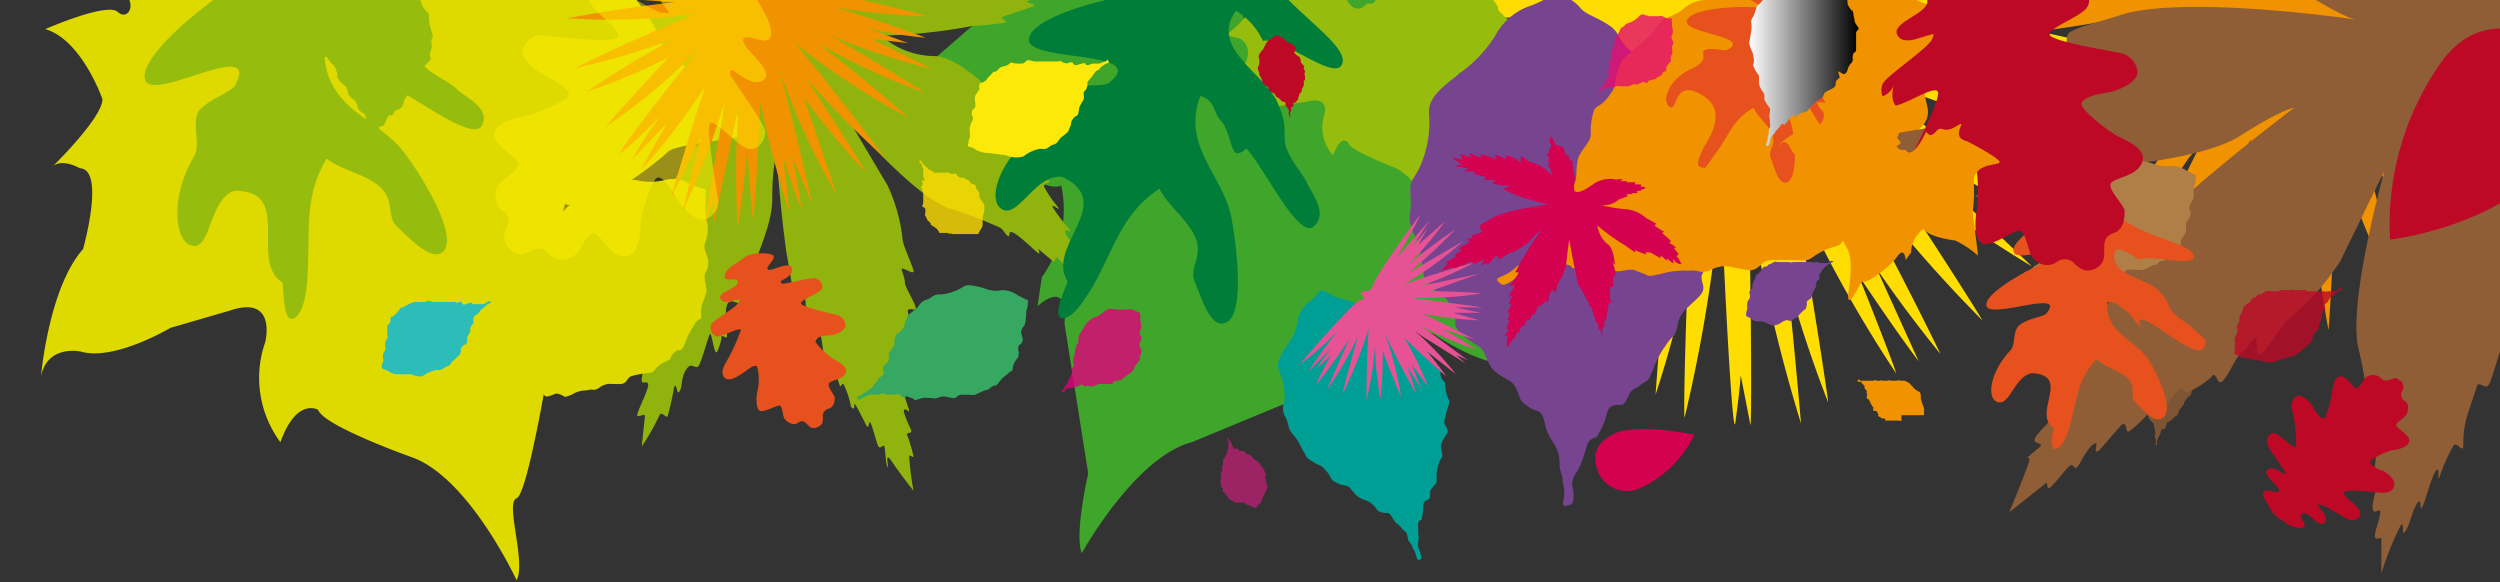 <svg xmlns="http://www.w3.org/2000/svg" xmlns:xlink="http://www.w3.org/1999/xlink" width="231.8" height="54" viewBox="0 0 231.8 54"><rect x="0" y="0" width="231.8" height="54" fill="#333333" stroke="none"/><defs><linearGradient id="linear-gradient" x1="162.2" y1="4.8" x2="172.28" y2="4.8" gradientUnits="userSpaceOnUse"><stop offset="0" stop-color="#fff"/><stop offset="1"/></linearGradient></defs><g style="isolation:isolate"><g id="Calque_1" data-name="Calque 1"><path d="M195.7,8.7a143.4,143.4,0,0,1-21.4-3.9c9.3,3.9,19.9,8.8,19.6,8.8a140.1,140.1,0,0,1-23.9-8c8.9,6,21.3,15.9,21,15.7A135.4,135.4,0,0,1,173.5,11c7.3,6.4,15.1,13.9,14.9,13.7a124.7,124.7,0,0,1-14.6-10.3c5.2,7.5,10.1,15.4,10,15.3a129.3,129.3,0,0,1-15.7-19.2c5.3,9,12,22.6,11.8,22.3-2.2-2.7-4.2-5.4-5.9-7.9l3.9,8.6c-2.1-2.8-3.9-5.5-5.6-8,2.1,5.2,3.6,9.2,3.5,9.1a117.9,117.9,0,0,1-9.6-17.5c1.8,9.7,3.4,20.5,3.3,20.2a118.3,118.3,0,0,1-3.8-11.5c.8,7.5,1.3,13.7,1.3,13.5a151.6,151.6,0,0,1-4.8-20.7v2.7c.2,9.3.2,18.3.1,18.1l-.9-4.6c-.1,1.4-.3,2.9-.5,4.4s-.8-8.6-1.2-17.9c-.1-1-.2-1.9-.2-2.8a142.3,142.3,0,0,1-3.3,20.2c-.1.2,0-5.9.3-13.3a105.5,105.5,0,0,1-3,11.2c0,.2.7-10.4,1.9-20A108.5,108.5,0,0,1,147,33.3c-.1.1,1.1-3.8,2.8-8.8-1.5,2.4-3.1,5-5,7.6-.1.1,1.3-3.6,3.3-8.4-1.5,2.4-3.3,4.9-5.3,7.5-.2.2,5.6-12.8,10.2-21.4a105.1,105.1,0,0,1-14.3,17.9c-.2.2,4.2-7.3,8.9-14.5a119.6,119.6,0,0,1-13.9,9.2c-.2.1,7-6.7,13.9-12.6a105.6,105.6,0,0,1-16.8,9c-.3.1,11.5-8.8,19.9-14.1a112.9,112.9,0,0,1-23.4,6c-.2.1,10-4.1,19-7.2a124.6,124.6,0,0,1-21.2,2.2c-.2,0,9.8-2.5,19-4.3a131.4,131.4,0,0,1-19.8-.1L136.4-.3l-7-1.4h8.2c-3.4-.4-7.1-.9-11.1-1.7-.3,0,9-.3,17.5-.1a109.1,109.1,0,0,1-17.4-3.8c-.4-.1,25.8,1.9,30.4,4l.5.2.6.2c.4.1,1.5-1.2,1.2-1.8s1.4,0,1.4,0a2.8,2.8,0,0,0,2.5,1.7c4.4-1.7,30.6-1.5,30.2-1.4a106,106,0,0,1-17.3,2.3c8.5.6,17.9,1.6,17.7,1.6-4,.4-7.7.7-11,.7,4.7.4,8.2.9,8.1.9-2.4.3-4.7.6-6.9.7l12.3,2.7a122.2,122.2,0,0,1-19.9-1.6C185.8,5.4,196,8.7,195.7,8.7Z" style="fill:#fd0"/><path d="M122,1.9l1.7-.6L125.6-3c3.6,3,6.3-3.4,6.3-3.4a6.4,6.4,0,0,0,1,6.5c1.2,1.2,6.4,1.2,6.4,1.2s.5,1.7.5,1.7,6.4,2,6.4,2c-3.3.7-5.6,6-5.6,6-.2,1.8,4.1,6.4,4.1,6.4s-2.5-.2-2.5-.2c-2.4,0-.8,7.3-.8,7.3,2.7,3.7,2.9,11.7,2.9,11.7-.4-2.9-3.4-2.5-3.4-2.5-3.1.7-7.9-2.7-7.9-2.7l-5.3-2c-4.1-1.8-3.3,2.6-3.3,2.6a9.6,9.6,0,0,1-2,8.9c-1.2-4.2-3.2-3.1-3.2-3.1s-8.7,3.6-8.7,3.6c-5.3,1.4-10.2,10.3-10.2,10.3-.7-1.8.6-7.4.6-7.4S98.7,30,98.7,30c.4-4.4-2.5-1.6-2.5-1.6l.4-2.7a10.7,10.7,0,0,0,1.8-8.5c-2.2,1-8.8-5.4-8.8-5.4s-7.4-2.5-7.4-2.5,9.1-7.9,9.1-7.9,5.7-7,5.7-7c3.6-4.6-1.7-10.8-1.7-10.8S106-12.5,106-12.5c4.9,3.7,5.1-.8,5.1-.8,1.4,5.4,3.1,6.4,3.1,6.4,0,3.4,2.1,2.7,2.1,2.7-2.7,10.4.8,9,.8,9C120.3,9.7,122,1.9,122,1.9Z" style="fill:#40a52b"/><path d="M99.6,24.8c-.2-.1-.1.5-.4.3s-.9-1-1.2-1.2,0,.5-.4.3l-1.3-1.1c-.1-.1.2.5,0,.4s-1.7-1.6-2.3-1.9-.3.3-.5.3-.5-.7-.8-.8A43,43,0,0,0,88,19.3c-3-.9-9.2-8-9.2-8l3.5,5.9a15.9,15.9,0,0,1,1.4,5.1c.1.6.9,2.3,1,2.8s-1.2-.5-1.1-.1.3.8.3,1.2.9,1.8,1,2.3-.9-.2-.7.5a4.9,4.9,0,0,1,.1,1.7c-.1.4-.5.1-.5.5s.7,2,.7,2.6-.6-.6-.6-.2.5,1.7.5,2-.7-.3-.7.3.6,2,.6,2.2-.5-.5-.5.1a12.2,12.2,0,0,0,.7,1.7c0,.4-.4.1-.4.4a15.2,15.2,0,0,1,.6,2c0,.2-.4-.2-.4,0a26.2,26.2,0,0,0,.4,3.2s-1.2-1.5-2-2.7-.2.8-.4.5-.2-1.6-.3-1.9-.4.4-.6-.1-.5-1.8-.7-2.1-.1.8-.4.2-.8-1.6-1-1.9.1.8-.4.2a7.8,7.8,0,0,0-.6-1.9c-.2-.5-.3.1-.4,0s-.4-1.4-.8-2-.2.9-.4.6-.5-3-.6-3.3-.8,1.3-1.1.7-.2-3.9-.4-4.4-.7.9-.8.4-.3-1.1-.4-1.6-.3-1.8-.5-2.9c-.6-4.4-.9-8.9-.9-8.9s-.4.8-.4,4.2c0,1.6-.9,4.1-2,6.6-.3.6-.4,2.1-.7,2.7s-1-.3-1.4.2-.1,2.8-.1,3.1-.6-.3-.5.1a5,5,0,0,1-.4,1.3c-.3.5-.5-2-.7-1.6s-.8,2.8-1.1,3-.6-.5-1.1.3-.3,1.6-.6,2-.2-.9-.5-.4a26.1,26.1,0,0,1-.6,2.7c-.1.2-.5-.4-.7-.2a22.2,22.2,0,0,1-1.7,3l.3-2.8c0-.4-.8.3-.7-.2s1-2.2,1-2.7-.6,0-.6-.4.2-1.6.5-1.8-.8.1-.7-.4a25.7,25.7,0,0,1,1-3c-.1-.8-.9.2-1-.6s.7-.5.8-.8-.6-.4-.5-.8,1.3-2,1.3-2.2-1.3-.3-1.3-1,.6-2.4.8-3.5C61.6,16.5,69.7,7,69.2,7.6a27.1,27.1,0,0,1-5.5,3,15.4,15.4,0,0,1-2.8,1.3l-2.8.7c-.5.1,1.1-2.4.1-1.5a10.8,10.8,0,0,1-3.1,2.2c-.5.2.5-2.1-.2-1.1A9,9,0,0,1,53,13.8c-.4.1-.5-.8-.7-.7a25.6,25.6,0,0,1-2.5,1.6c-.5,0,.3-1.1-.2-1s-1.9,1.8-2.2,1.9.6-1.5.2-1.4-2.2,1.6-2.6,1.6.9-1.2.6-1.2-2.7.7-2.5,0,1.8-.9,2-1.2-1.4-.6-1.1-.9,2-.7,2.3-1-1.2-.4-.8-.7,2.4-.8,2.6-1-.8-.4-.4-.8a12.2,12.2,0,0,1,3.6-1.8c1.2,0-1.2-.7-.9-.9s2.2-.5,2.8-.9-.9-.7-.6-1a7.9,7.9,0,0,1,3.6-.9c1,.2-.9-1.3-.5-1.5s2.2-.2,2.4-.4C60.8-.6,66.7.7,65.5.7a3.7,3.7,0,0,1-2-1.1,6.9,6.9,0,0,1-1.3-.5c-.2-.1.4-.2.2-.3l-1-.8c-.2-.1.2-.4,0-.6s-1.5-.5-1.7-.8.7-.1.6-.5l-.8-1.2c-.1-.2.4-.2.3-.3s-1.5-.8-1.7-1.9,1.9.5,2.4.4-.3-.4,0-.5h.9c.3-.1.2-.4.5-.3s1.5,1,2.1,1.2.1-.5.3-.4l1.4.8c.2.2.4-.2.6-.1s.6.9.8,1.1a19.9,19.9,0,0,1,2.1,1.9s2,3.6,3,2.9S73.5-2.7,74.3-6a7,7,0,0,1,2.9-3.7c.4-.3,1-1.3,1.4-1.5s-.1.6.2.5l.9-1.3c.2-.1.3.4.5.3l1.2-1.5c.3-.2.1.6.4.4a9.1,9.1,0,0,1,1.3-.8c.3-.2.1.6.3.3a2.5,2.5,0,0,1,1.3-.6,2.4,2.4,0,0,1-.7,1.4c-.2.2.2,0,.2.3a4,4,0,0,0-.7.9c-.1.3.6.1.6.3s-.7,1-.8,1.4.4-.1.3.1-1.1.8-1.2,1.1.4-.2.4.3-1,1.9-1.1,2.3a6.6,6.6,0,0,1-2.6,4.4,46.9,46.9,0,0,0,5.5-3.7A9.4,9.4,0,0,1,90-6.9a19.7,19.7,0,0,1,2.6-.7c.7,0-.2.7.5.8a11.8,11.8,0,0,1,2.5-.4c.5,0-.6.6-.1.6a26.2,26.2,0,0,0,2.8-.1c.3,0,0,.6.2.6a4.6,4.6,0,0,1,2,.1c.1.1-.7.5-.3.5l1.8.2c.5.3-.4.9.1.9a5.3,5.3,0,0,1,2.1.7,2.9,2.9,0,0,1-2.2.6c-.5-.1,1.1.6.2.8a6.2,6.2,0,0,0-1.6-.1c-.3.1.5.5.4.6l-2.1.2c-.3.1.6.4.3.5s-2.5.4-2.9.7l-1,.5c-.4.2.9.2.5.5l-2.7.9c-.6.2.5.5.1.6a27.7,27.7,0,0,1-3,.3,50.6,50.6,0,0,1-8.5.9,7.5,7.5,0,0,0,4.9,1.9c1.2,0,2.8,1,4.3,2.3s-.4.5-.2.7,2.1,1.2,2.6,1.9-.5.6-.3,1,1.4,1.5,1.6,1.9-.4.4-.3.7l1.2,1.5a4.9,4.9,0,0,0,1.7,1.5c.5.3-.5.2-.4.6a10.7,10.7,0,0,0,1.3,1.9c.3.5-.6-.4-.5,0a14.6,14.6,0,0,0,1.6,2.1c.2.5-.6-.4-.4.3s1.1,1.2,1.2,1.6-.6-.3-.5.1a16.2,16.2,0,0,0,2,2.8Z" style="fill:#90b40d"/><path d="M126.8.3s1.6.8.5-3.6c0,0,1,.4,1-1s.8-.2,1.5-2.3c0,0,.1,1.8,2.4.7,0,0,4.6-1.2,5.1-.9s-2.6,2.2-1,4.3c0,0,2.8,3,2.6,3.3s4,3.5,4.2,3.9a16.3,16.3,0,0,0-3.5.4s-3.3,2.1-4.3,1.6a4.1,4.1,0,0,0,.8,3.6v1.1s-1.3-1.3-1.2.5c0,0-.7,5.3-1.2,5.5s.5,2.4.1,3-2.2-4-4.6-4.9c0,0-3.8-1.5-4.1-2.1s-.9-.6-1.5,1a3.9,3.9,0,0,1-.8-3.8s.5-1.7-1.5-1.2l-2.5.4s-2.3,1-3.8.5c0,0-1.4-.4-1.6.8s.2-3.3,1.5-4.5.9-2.9-.2-3.1-.8-.4-1.2-.1,2.1-1.5,2.1-2.3-1-2.3-2.6-2.8c0,0,2.5-.8,3-.4s.8-.2.3-.6a9.8,9.8,0,0,0,3,0,2.3,2.3,0,0,0,.6-2.6s1.1,2.8,2.9,1.8l.8,1.9.8.4S125.2,2,126.8.3Z" style="fill:#96bd0d"/><path d="M129.7,30.2c.5.1.4.2.9.6a2,2,0,0,0,1,.7c.6.2.3.2.5.7l.7,1,.6.8c.5.6,0,.3.2.9s.4.3.4.9a3.5,3.5,0,0,0,.3,1.2c.2.4,0,.4-.2,1.3s-.3.8,0,1.3,0,.6-.3,1.2-.2.6-.1,1.2-.1.3-.3,1a3.7,3.7,0,0,0-.2,1.2c0,.8,0,.5-.3.9s-.3.3-.3.8-.3.4-.5.6-.1.5-.2,1.2-.1.4-.3.6-.1.4-.1,1,.1.3,0,.9.1.7.2,1.1.2.5-.1.6-.2-.4-.5-.9,0-.2-.3-.6-.2-.2-.3-.7-.2-.3-.6-.8-.4-.2-.8-.9-.4-.3-1-.5-.3-.2-.7-.6-.5-.4-1-.6-.6-.3-1.1-.9-.5-.2-1.3-.6-.4-.4-1-1.1-.5-.4-1.3-.9-.4-.3-1-1.2a4.9,4.9,0,0,0-.8-1.3c-.6-.7-.3-.8-.7-1.6a1.6,1.6,0,0,1-.1-1.5,5.8,5.8,0,0,0-.5-2.8c-.3-.8.1-1.4.8-2.5a4.1,4.1,0,0,0,.9-2.2,2.9,2.9,0,0,1,1.2-1.8,3.2,3.2,0,0,0,.8-.9.3.3,0,0,1,.4,0,3.1,3.1,0,0,1,1,.5l1.4.4c.7.2.7.4,1.2.8s.7.3,1.3.4a1.5,1.5,0,0,1,1.1.7c.2.3,1.1.4,1.1.4" style="fill:#009f95;mix-blend-mode:overlay"/><path d="M124.5,5.7c-.3,2.3-5.6-2.4-7.4-1.9A6.3,6.3,0,0,0,114.6,1c-2.5,3.4,2.6,5.8,3.8,8.4s.4,3.1.9,4.4,1.5,2.3,1.9,3.2,2,2.8.6,4-4.5-5.3-6.2-7.2c-.1-.1-.7.7-1.1.3s-.6-2.2-1.3-2.9-.5-1.9-1.9-2.3c-1.8,4.7,2.2,7.4,2.9,11.4s1,8.9-.5,9.6-2.3-2.4-2.9-3.7.7-2.3.1-4-2.6-3.1-3.4-4.7c-3.5,2.3-4.2,5.6-6.2,9.1-.4.6-1.6,2.8-2.7,2.9s0-2.4.4-3.4c-2.1-3.2,4.6-7.3-.5-9.7-2.5-.3-4.1,3.9-5.6,3s-.1-5,3.6-7.4c1.2-.8,1.1-3.3,2.4-3.8s3.3-.1,3.9-.5c4-3.1-7.4-1.9-7.4-4s7.5-4.2,12.8-4.6c-1.5-1.9-7.1-.7-7.1-2.9s7.7-4.5,8.8-4.5c.2-2.1,3.4-3.9,3.8-1.6s1.8,1.8,2.1,3.9C116.5-.7,124.7,3.4,124.5,5.7Z" style="fill:#007e39"/><path d="M155.8,8.2c.8.3.7.4,1.2,1.3a3.8,3.8,0,0,0,1.5,1.6c1.1.7.3.6.5,1.6s.2.9.6,2.1l.7,1.6c.4,1.2-.4.5-.3,1.7s.5.6.2,1.7a4.6,4.6,0,0,0-.3,2.2c.1.7-.3.8-1.3,2.2s-.9,1.4-.7,2.2-.4,1.1-1.3,2a2.9,2.9,0,0,0-1.1,2c-.3,1-.4.6-1.1,1.7a8.2,8.2,0,0,0-1.1,2.1c-.6,1.4-.4.9-1.2,1.5s-.7.2-1.2,1.2-.6.5-1.3.7-.5.9-1.1,2.1-.4.7-.9,1-.4.6-.8,1.7a5.1,5.1,0,0,1-.7,1.5c-.6,1-.2,1.2-.2,2s-.1.9-.7,1,0-.7-.2-1.7,0-.3-.2-1.2a3.2,3.2,0,0,1-.2-1.3A3.5,3.5,0,0,0,144,41a4.7,4.7,0,0,1-.8-1.9c-.3-1.3-.7-.8-1.5-1.4s-.6-.4-1-1.4-.7-.9-1.6-1.5-.9-.8-1.4-1.9-.7-.6-2-1.8-.4-.8-1-2.3-.8-1-1.9-2.2-.6-.6-1-2.5a6.6,6.6,0,0,0-.8-2.6c-.6-1.5-.1-1.5-.2-3.1s0-1.4.7-2.6a10.1,10.1,0,0,0,1-5.2c-.1-1.6,1.1-2.4,3.1-4a11.8,11.8,0,0,0,3.1-3.4A5.8,5.8,0,0,1,142,.5a8.5,8.5,0,0,0,2.2-1.2c.3-.2.5-.1.8.2s1,.6,1.5,1.2,1.1.7,2.3,1.4,1,.9,1.7,1.9,1.1.8,2.2,1.2A2.5,2.5,0,0,1,154.2,7c.2.6,1.8,1.2,1.8,1.2" style="fill:#774490;mix-blend-mode:overlay"/><path d="M90.4,9.1c0-.2,0-.2.2-.5s.2-.2.2-.6.1-.2.4-.4.2-.1.4-.4l.4-.4c.2-.3.2,0,.5-.3s.1-.2.4-.3.5-.1.7-.3.3,0,.8,0,.5,0,.7-.2.4-.1.8,0H98c.5-.1.3,0,.6.1s.2.1.6,0,.2.1.4.2.3,0,.7-.1.3,0,.4.1.3,0,.6-.1h.6l.6-.2c.2-.2.2-.2.3,0s-.2.1-.4.3l-.3.2c-.2.2-.1.2-.3.3s-.2.1-.4.4l-.4.5c-.3.3-.1.3-.2.6s0,.2-.2.4-.1.3-.1.6-.1.3-.3.7-.1.2-.2.7-.2.2-.5.6-.1.4-.3.8,0,.3-.5.7-.3.2-.6.6-.4.2-.8.5-.4.2-.9.2a3.4,3.4,0,0,0-1.5.7,2.3,2.3,0,0,1-1.6-.1l-1.5-.2a2.8,2.8,0,0,1-1.3-.3,1.3,1.3,0,0,0-.7-.3.2.2,0,0,1,0-.3,1.1,1.1,0,0,1,.1-.5c.1-.2,0-.4,0-.8a1.9,1.9,0,0,1,.2-.7c.2-.3.1-.4,0-.7a.6.6,0,0,1,.3-.6,1.1,1.1,0,0,0,0-.6" style="fill:#fce909"/><path d="M105.8,32.4c.1.2,0,.1,0,.4a.7.7,0,0,0-.1.5c0,.2-.1.1-.2.3l-.3.4c-.1.2,0,.1-.1.3s-.2.1-.3.3l-.3.2-.4.3c-.1.2-.1.1-.5.2s-.3,0-.4.2-.2.1-.5.1h-.8l-.5.2c-.3.1-.2,0-.4,0s-.1-.1-.3,0-.1,0-.3-.1-.2,0-.4.1-.2.1-.3,0l-.3.2H99c-.2.1-.2.2-.3.3a.2.2,0,0,1-.3,0l.3-.3v-.2c.2-.1.1-.1.2-.2s.1-.1.2-.4l.2-.4c.2-.2.1-.2.1-.4s-.1-.2.1-.4,0-.2,0-.5a1.1,1.1,0,0,1,.1-.5c.1-.3,0-.2.1-.6s0-.2.2-.5,0-.2.1-.6,0-.2.3-.6l.3-.5c.1-.3.2-.2.4-.5l.5-.3c.3,0,.7-.4,1-.6s.5-.2,1-.1h.9a1.1,1.1,0,0,1,.8.1l.5.2v.2a.5.5,0,0,1,0,.4,4.3,4.3,0,0,1,.1.5,1.1,1.1,0,0,1-.1.6c-.1.3,0,.3.1.5s0,.4-.1.5a.8.8,0,0,0,0,.5" style="fill:#e1007a;opacity:0.8"/><path d="M177.8,13.7c.2.8,0,.7-.5,1.6s-.6.8-.6,1.9-.4.6-1.1,1.2a10.6,10.6,0,0,0-1.5,1.5L173,21.2c-.8,1-.6.1-1.6.7s-.3.7-1.4,1a6.2,6.2,0,0,0-2,1c-.6.4-.8.2-2.6.2s-1.6,0-2.3.6-1,.3-2.4.1a2.7,2.7,0,0,0-2.2.3c-1.1.3-.7-.1-2,0a7.4,7.4,0,0,0-2.5.3c-1.5.3-.9.2-1.8-.1s-.6-.4-1.7-.2-.8-.2-1.3-.6-1,.1-2.4.3-.8,0-1.3-.2-.8.1-1.9.3a4.7,4.7,0,0,1-1.7.3c-1.1.1-1.1.5-1.8.9s-.8.4-1.2,0,.6-.4,1.4-1.1.3-.1.9-.7a4.3,4.3,0,0,1,1-.9c.7-.4.6-.4,1.2-1.2s.2-.7,1.2-1.6.4-.9.4-1.8.1-.7.7-1.4.4-1.1.5-2,.2-1,.9-2,.2-.8.5-2.4.5-.7,1.5-2,.4-1,.9-2.4.2-.8,1.6-2.1,1-.7,1.9-1.9,1.2-.8,2.5-1.7a3.4,3.4,0,0,1,2.7-.9,10.4,10.4,0,0,0,4.9-2c1.3-.9,2.7-.4,5,.2a11.3,11.3,0,0,0,4.6.5,6.1,6.1,0,0,1,4,1,6,6,0,0,0,2.3.9c.3.2.3.4.2.7a12.8,12.8,0,0,1-.2,1.7,6.4,6.4,0,0,0-.1,2.5c0,1.1-.3,1.2-.7,2.2s-.2,1.2,0,2.2a1.9,1.9,0,0,1-.7,2c-.4.5-.1,2-.1,2" style="fill:#f19300;mix-blend-mode:overlay"/><path d="M241.3,14.9a110.4,110.4,0,0,1-15.6-9.7c6.2,6.1,12.8,13.2,12.6,13A102.4,102.4,0,0,1,222.8,6.1c5.5,7.1,11.3,15.6,11.1,15.4A100.7,100.7,0,0,1,218.7,4.9c3.8,8.7,8.3,22.1,8.2,21.8a93.2,93.2,0,0,1-8.5-15.8c2.3,8.4,4.4,17.8,4.2,17.6a120.4,120.4,0,0,1-6-14.7c-.1,8.4-.7,17.1-.7,16.8a101.6,101.6,0,0,1-1.7-22.4c-.9,9.7-3.4,23.7-3.4,23.5-.2-3.3-.3-6.3-.2-9.1-1,5.1-1.9,9-1.9,8.8,0-3.2,0-6.2.2-9-1.4,5.2-2.5,9.2-2.5,9a108.2,108.2,0,0,1,2.3-18.5c-4.2,8.8-9.3,18.4-9.2,18.1,1.1-4,2.4-7.7,3.6-11.1-3.7,6.5-6.9,11.9-6.9,11.7a157,157,0,0,1,8.3-19.1c-.5.7-1,1.5-1.6,2.2-5.3,7.9-10.7,15.3-10.6,15.1a40.9,40.9,0,0,1,2-4.2l-3.1,3.5c-.2.2,4.5-7.5,9.6-15.4l1.5-2.5a166.6,166.6,0,0,1-14.7,15.5c-.2.1,3.5-5,8.2-11-2.7,2.6-5.8,5.3-9.2,8.1-.2.2,6.8-8.4,13.4-15.8a130.8,130.8,0,0,1-16.9,10.3l7.6-6.1L182,16.4c-.1.1,3.2-2.4,7.8-5.5-2.8,1.3-5.7,2.6-8.9,3.9-.3.1,12.2-8.3,21.2-13.5a130.9,130.9,0,0,1-22.6,8.9c-.2.1,7.9-4.3,16-8.3a110.9,110.9,0,0,1-17,1.8c-.2,0,9.8-2.6,19.1-4.6a118.5,118.5,0,0,1-19.3.4c-.3,0,14.7-2.4,24.9-3.4a109.4,109.4,0,0,1-23.1-4.7c-.2-.1,10.7.8,20.1,1.9a113.8,113.8,0,0,1-18.9-7c-.2-.1,9.6,2,18.4,4.3a110.6,110.6,0,0,1-16.5-8.3l11,3.7c-1.6-1.2-3.3-2.5-5-4l6.9,3.2a89.2,89.2,0,0,1-8.3-6c-.1-.1,7.8,3.6,14.7,7.3a100.3,100.3,0,0,1-12.3-10.4c-.2-.3,20.5,12.3,23,15.9l.3.4.4.4c.2.3,2-.4,2.1-1s1.1.6,1.1.6a2.3,2.3,0,0,0,1.1,2.5,20.8,20.8,0,0,0,3.6,1l-.9,1C228.1.4,242.5,9.8,242.2,9.7c-3.6-1.3-6.8-2.7-9.7-4,3.7,2.3,6.5,4.1,6.3,4.1-2.2-.7-4.3-1.5-6.2-2.3C237.5,11.5,241.5,15,241.3,14.9Z" style="fill:#f19300"/><path d="M239.6,7.5l3.2,17.9c-.6-.5-.2.9-.5.6s-2.1-2.8-2.6-3.3a69.1,69.1,0,0,1-7.2-9.3,10.5,10.5,0,0,0,1.4,7.2c.8,1.2.9,3.9.5,6.6-.1.4-.9-.1-1,.3s.2,3.3-.3,4.4-1-.1-1.2.4-.8,2.7-1.1,3.3-.8-.2-1.1.1l-.8,2.4a8.9,8.9,0,0,0-.5,3.2c0,.8-.6-.4-.9,0a15.7,15.7,0,0,0-1.3,2.9c-.3.7.1-1-.3-.6s-1,2.8-1.3,3.4,0-1.1-.5-.3-.7,2.1-1.1,2.6,0-1-.4-.6a26.4,26.4,0,0,0-1.8,4.5V50c0-.3-.6.2-.6-.3s.5-1.7.5-2.2-.6.3-.7-.3.4-2,.4-2.3-.5.6-.5.3.6-3.2.4-4.1-.5-.1-.5-.3.3-1.2.2-1.5c-.5-2.6-.9-5.3-1.3-6.9-1.1-4.2,2.4-16.6,2.4-16.6L217,24.2a23.7,23.7,0,0,1-4.8,5.4c-.6.5-1.9,2.7-2.5,3.2s-.3-1.8-.7-1.4-.6.9-1.1,1.2-1.4,2.5-1.9,2.8-.5-1.2-1-.4a8.6,8.6,0,0,1-2,1.3c-.5.3-.5-.4-.9-.2s-1.8,2.3-2.4,2.7.1-1.2-.2-.8-1.7,1.8-2.1,2-.1-1-.7-.6l-2.1,2.4c-.7.4.2-1.1-.5-.6s-1.2,1.8-1.5,2.1-.3-.4-.7-.1-1.4,1.7-1.8,2-.2-.6-.4-.4l-3.4,2.7s1-2.4,1.7-4.3-1.1.4-.8,0a17.1,17.1,0,0,1,2-1.8c.2-.4-.8-.2-.5-.8s1.8-1.9,2-2.3-1,.5-.6-.3,1.4-2.1,1.5-2.5-.9.6-.5-.4a16.3,16.3,0,0,0,1.7-2.1c.4-.6-.3-.3-.3-.5s1.4-1.5,1.8-2.3-1.2.3-1-.1,3.1-2.7,3.3-3.1-2,0-1.6-.8,4.4-3.1,4.8-3.6-1.6-.2-1.1-.7,1.1-1.1,1.6-1.6a27,27,0,0,1,3-2.7c4.5-3.9,9.4-7.6,9.4-7.6s-1.1.1-5,2.6c-1.9,1.2-5.4,2-9.1,2.5-.8.1-2.7,1.1-3.5,1.2s-.4-1.5-1.3-1.5l-3.6,2.1c-.4.2-.1-.9-.5-.6a4.1,4.1,0,0,1-1.8.5c-.7,0,1.9-1.9,1.4-2s-3.8,1.1-4.3.9.2-1-1.1-1-2.1.8-2.8.8.9-1,.2-.9-3.1,1.2-3.5,1.2,0-.9-.4-.9a39.1,39.1,0,0,1-4.6.1l3.3-1.6c.5-.3-.8-.8-.3-1s3.3-.5,4-.8-.5-.7,0-.9,1.9-1,2.3-.8-.6-.8.1-1.2,3.7-.8,4.1-1-.9-.8-.1-1.5,1.2.4,1.5.3.1-1,.6-1.1,3.2.1,3.5-.1-.6-1.8.1-2.3,3.2-1.1,4.7-1.6c6.2-2,23,.6,21.8.4s-5.5-2.8-7.2-4.2a16.2,16.2,0,0,1-3.7-2.4l-2.8-2.7c-.5-.5,3.6-.5,1.8-1s-3.5-.9-4.9-2.1,2.9-.8,1.3-1a10.7,10.7,0,0,1-3.3-1.1c-.4-.4.6-1.1.3-1.2s-3.2-1.4-3.6-1.9,1.5-.4.9-.8-3.4-1-3.7-1.3,2.2-.4,1.7-.9-3.4-1.4-3.7-1.8,2.1.2,1.9-.2-2.8-2.6-1.9-2.9,2.4,1.5,2.9,1.5-.4-2,.1-2,2.3,1.9,2.9,2.1-.4-1.8.2-1.6,2.7,2.3,3.1,2.4-.2-1.3.6-1.1a19.7,19.7,0,0,1,4.7,3c.8,1.4-.2-1.9.4-1.8s2.2,2.3,3,2.6.1-1.5.6-1.3a9.9,9.9,0,0,1,3.7,3.5c.6,1.3.8-2,1.5-1.6s1.8,2.4,2.1,2.5c3,1.1,5.3,5.1,6.2,7.1a8.1,8.1,0,0,1,0-2.2c0-.4-.4-1.6-.4-2s.6.4.6.1a12.1,12.1,0,0,0,.1-1.8c0-.3.6-.1.7-.4s-.5-2.1-.3-2.6.7.8,1,.3a14.2,14.2,0,0,0,.8-1.8c.2-.2.5.3.6.2s-.2-2.4.9-3.5.8,2.7,1.3,3.2.3-.7.5-.4a6,6,0,0,1,.6,1.1c.3.4.6,0,.8.4s-.1,2.5,0,3.4.7-.3.7,0a15.5,15.5,0,0,1,.1,2.3c0,.3.6.2.6.6s-.6,1.3-.6,1.7a38.2,38.2,0,0,1-.8,3.9s-2.6,5-1.1,5.5,3.9-.2,8.3-1.6l1.6,8.9h3.4A8.9,8.9,0,0,1,239.6,7.5Z" style="fill:#905e36"/><path d="M34.1,4.7s3.5,1.7,1.5-9.2c0,0,2.1.9,2.4-2.6,0,0,1.9-.9,3.6-6.3,0,0-.1,4.6,5.3,1.2,0,0,10.1-4,11.3-3.2s-6,5.9-2.7,11c0,0,5.8,6.9,5.4,7.6s8.5,8.1,8.8,8.9-6.9,1.1-7.8,2-7.3,6-9.5,4.8a10.9,10.9,0,0,0,1.2,8.9l.2,2.8s-2.7-3.1-2.6,1.4c0,0-2.2,13.8-3.3,14.2s.9,5.9,0,7.6c0,0-4.4-9.5-9.7-11.4,0,0-8.2-2.9-8.7-4.4,0,0-2-1.2-3.5,3a10,10,0,0,1-1.4-9.3s1.1-4.4-3.3-2.9l-5.5,1.6s-5.2,3.1-8.3,2.2c0,0-3.1-.7-3.7,2.3,0,0,.7-8.2,3.9-11.8,0,0,2.1-7.4-.3-7.5,0,0-1.7-1-2.6-.1s4.7-4.4,4.7-6.3c0,0-1.9-5.5-5.3-6.5,0,0,5.7-2.5,6.7-1.6s1.8-.8.6-1.7,5.4.4,6.8-.7a6.7,6.7,0,0,0,1.4-6.6S22-1.2,25.9-4L27.6.6l1.8.7S30.5,9.5,34.1,4.7Z" style="fill:#deda00"/><path d="M65.4,26.5c.2.6.1.5-.1,1.2A2.8,2.8,0,0,0,65,29c.1.8-.1.4-.5.9l-.7,1.2-.4,1c-.4.7-.4.1-.9.6s-.1.5-.7.8a2.4,2.4,0,0,0-1.1.8c-.3.4-.4.2-1.4.4s-.9.2-1.2.6-.6.3-1.4.3a1.6,1.6,0,0,0-1.2.4c-.6.3-.4,0-1.1.2a2.5,2.5,0,0,0-1.4.4c-.8.3-.5.2-1,0s-.4-.1-1,.1-.4-.1-.8-.3-.5.1-1.3.4-.4.1-.7,0-.5.1-1.1.4l-.9.3c-.6.2-.6.4-1,.7s-.4.4-.6.2.3-.3.7-.9l.4-.6c.3-.4.1-.3.5-.6s.3-.4.6-1,0-.5.5-1.2.1-.6.1-1.3,0-.4.3-1,.1-.7.1-1.3a2.1,2.1,0,0,1,.3-1.5c.4-.8.1-.6.1-1.7s.2-.5.7-1.4.1-.8.3-1.8,0-.6.7-1.6a4,4,0,0,0,.9-1.4c.4-.9.6-.7,1.3-1.4s.6-.7,1.4-.8A6.7,6.7,0,0,0,56.1,17c.7-.6,1.5-.4,2.9-.3a5.6,5.6,0,0,0,2.6,0,3,3,0,0,1,2.3.3,5.5,5.5,0,0,0,1.4.5c.2,0,.2.2.1.4a4.7,4.7,0,0,1,0,1.2,5.9,5.9,0,0,0,.2,1.7,3,3,0,0,1-.2,1.6c-.2.7,0,.8.2,1.5a1.6,1.6,0,0,1-.2,1.4c-.2.3.1,1.3.1,1.3" style="fill:#deda00;mix-blend-mode:multiply"/><path d="M85.7,8.6A66.9,66.9,0,0,1,75.8,4c4.1,3.1,8.6,7,8.4,6.9A70.6,70.6,0,0,1,73.7,4c3.5,4.1,8.4,10.7,8.3,10.6a82.9,82.9,0,0,1-7.3-7.4c2.8,4.2,5.7,8.9,5.6,8.8a76.1,76.1,0,0,1-5.8-7c1.6,4.5,3.1,9.2,3.1,9.1A66,66,0,0,1,72.2,6.3c1.5,5.3,3.2,13.1,3.2,12.9s-1.4-3.3-2-4.8a43.4,43.4,0,0,1,.9,5c-.7-1.7-1.2-3.3-1.7-4.9.4,3,.6,5.3.6,5.2A93.2,93.2,0,0,1,70.5,9.5c-.2,5.2-.6,11-.7,10.9-.2-2.3-.4-4.5-.5-6.5-.4,4-.9,7.3-.9,7.2a82.7,82.7,0,0,1,.1-11.3l-.3,1.4c-1,4.9-2,9.5-2,9.4a20.1,20.1,0,0,1,.1-2.5c-.3.7-.5,1.5-.8,2.3s.6-4.6,1.5-9.5a7.7,7.7,0,0,1,.2-1.5,76.2,76.2,0,0,1-3.9,10.2c0,.1.7-3.1,1.7-7-.8,1.8-1.7,3.6-2.7,5.5-.1.2,1.5-5.3,3.1-10.1a61.3,61.3,0,0,1-5.9,7.7,47,47,0,0,1,2.4-4.3l-3.3,3.4a35.3,35.3,0,0,1,2.6-4c-1.1,1.1-2.2,2.2-3.5,3.3s4.2-6,7.4-9.9a54.9,54.9,0,0,1-9,7.6C56,11.9,59,8.5,62,5.3a51.2,51.2,0,0,1-7.6,3.2,88.1,88.1,0,0,1,8.1-4.9,68.2,68.2,0,0,1-9.1,2.7c-.2,0,6.5-3.2,11.1-5a60.1,60.1,0,0,1-11.9.4c-.1,0,5.3-1,10-1.5A59.7,59.7,0,0,1,52.1-1.2c-.1,0,5-.1,9.6,0a60.9,60.9,0,0,1-9.5-2.3,45.8,45.8,0,0,1,6,.5L55-4.5l4,.9L53.8-5.8c-.1,0,4.4.9,8.5,2a53.9,53.9,0,0,1-8-4c-.2-.1,12.2,4,14.1,5.6l.3.2h.2c.2.1.9-.4.8-.8s.7.2.7.2a1.4,1.4,0,0,0,1,1.2C73.7-1.7,86.2,1.5,86,1.5A61.5,61.5,0,0,1,77.5.7c4,1.2,8.4,2.8,8.3,2.8a37.9,37.9,0,0,1-5.4-.9L84.2,4l-3.4-.4,5.6,2.8A69,69,0,0,1,77,3.3C81.2,5.7,85.8,8.6,85.7,8.6Z" style="fill:#f19300"/><path d="M171.8,5.2c-.2,1.2-2.9-1.6-3.9-1.5a3.4,3.4,0,0,0-1.3-1.6c-1.3,1.6,1.3,3.2,1.9,4.6s.2,1.6.5,2.3.7,1.3.9,1.8,1,1.6.3,2.1-2.4-3.1-3.2-4.1-.4.3-.6,0-.3-1.2-.7-1.6-.2-1-1-1.3c-.9,2.3,1.1,4,1.5,6.1s.3,4.6-.5,4.9-1.2-1.4-1.5-2.2.4-1.1.2-2-1.4-1.8-1.8-2.7c-1.9,1-2.3,2.6-3.5,4.2s-.8,1.4-1.4,1.3,0-1.2.2-1.7,2.6-3.4-.1-5-2.2,1.7-3,1.1,0-2.6,2-3.5.6-1.6,1.4-1.8,1.7.2,2,0c2.2-1.2-3.9-1.5-3.8-2.6s4-1.5,6.8-1.3c-.7-1.2-3.7-1-3.7-2.1s4.2-1.7,4.7-1.6,1.9-1.8,2.1-.6.9,1.1,1.1,2.2C167.7,1.4,172,4.1,171.8,5.2Z" style="fill:#e6511e;mix-blend-mode:multiply"/><path d="M44.7,11.6c-.8,1.7-6.4-2.8-8.7-3.7-.1-.1-.3.9-.8.7s-1.5-1.8-2.4-2.1-1.3-1.4-2.7-1.2c.4,5,5.1,5.7,7.5,9s4.6,7.6,3.6,8.9-3.2-1.1-4.3-2.1-.3-2.3-1.5-3.6-3.8-1.7-5.1-2.8c-2.2,3.6-1.5,6.9-1.8,10.9,0,.7-.2,3.3-1.2,3.9s-1-2.3-1.1-3.3c-3.2-2,1.1-8.6-4.5-8.5-2.3.8-2.1,5.3-3.8,5.1s-2.2-4.5.1-8.3c.7-1.2-.4-3.4.6-4.4s2.9-1.6,3.2-2.2c2.4-4.5-7.4,1.5-8.3-.4s5-7,9.6-9.7c-2.2-1.1-6.8,2.4-7.6.4s5-7.3,6-7.8c-.6-2,1.4-5,2.7-3.1s2.4.8,3.6,2.6c2.9,4.4,12,4.6,12.8,6.8s-6,.3-7.5,1.5a6.1,6.1,0,0,0-3.4-1.5c-.8,4.2,4.8,4.1,7,6s1.7,2.6,2.7,3.5,2.3,1.4,3,2.1S45.5,10,44.7,11.6Z" style="fill:#96bd0d"/><path d="M35.9,30.4c0-.2,0-.2.2-.4a.6.6,0,0,0,.1-.4c0-.3.1-.2.3-.3l.4-.4.2-.3c.2-.2.2,0,.4-.2l.4-.2.5-.2h1.1c.2-.2.3-.1.6,0h2.1c.2.1.2.1.4,0s.2.1.3.2.3,0,.6-.1.2,0,.3.1h.9c.3,0,.3-.1.5-.2a.2.2,0,0,1,.3,0c.1.1-.2.1-.4.3s-.1,0-.2.2l-.3.2-.2.3-.4.3c-.2.3-.1.3-.1.5s0,.1-.1.3a.6.6,0,0,0-.2.5c0,.2,0,.2-.2.5s0,.2-.1.6-.1.1-.4.4-.1.3-.2.6-.1.2-.4.5-.3.2-.5.5-.3.2-.6.4a.8.8,0,0,1-.7.2,3.1,3.1,0,0,0-1.2.5c-.3.2-.6.1-1.2-.1H37a1.5,1.5,0,0,1-1-.3l-.5-.2c-.1-.1-.1-.1-.1-.2s0-.2.1-.4,0-.3,0-.6.1-.3.2-.5,0-.3,0-.6a.8.8,0,0,1,.2-.5c.1-.1,0-.4,0-.4" style="fill:#00b5e7;opacity:0.8;mix-blend-mode:multiply"/><path d="M38.7-.2c.3.2.3.2.4.6a1.8,1.8,0,0,0,.5.7c.3.3.1.2.2.6a2.2,2.2,0,0,0,.1.8c.1.5.1.2.2.7s-.1.2-.1.6.1.3,0,.7-.2.5-.1.8-.1.3-.5.8-.4.4-.3.8-.2.3-.5.7a1,1,0,0,0-.4.7c-.1.3-.1.1-.4.5a2,2,0,0,0-.4.8c-.2.5-.1.3-.4.5s-.3,0-.5.4-.2.1-.4.2-.2.3-.4.7-.2.3-.4.3-.1.3-.3.7l-.2.5a1,1,0,0,0-.1.7c-.1.3-.1.4-.3.4s0-.3,0-.7a2.3,2.3,0,0,0-.1-.4v-.5c0-.4,0-.3-.2-.7l-.2-.8c-.1-.5-.2-.3-.5-.6s-.2-.2-.3-.6a1,1,0,0,0-.5-.6,1.2,1.2,0,0,1-.4-.8c-.2-.5-.3-.3-.7-.8s-.1-.3-.3-.9-.2-.4-.6-.9-.2-.3-.3-1.1,0-.4-.2-1a4.8,4.8,0,0,1,0-1.2c0-.6,0-.5.3-.9a4.2,4.2,0,0,0,.4-2c0-.5.5-.8,1.2-1.3a5.7,5.7,0,0,0,1.1-1.1,1.6,1.6,0,0,1,1.1-.9,1.7,1.7,0,0,0,.8-.4l.3.2c0,.1.3.2.5.5s.3.3.7.7.3.4.5.8.4.3.7.5a1,1,0,0,1,.5.8,2.2,2.2,0,0,0,.6.5" style="fill:#96bd0d;mix-blend-mode:multiply"/><path d="M94.4,32.8c.1.3,0,.3-.2.6a1.5,1.5,0,0,0-.3.7c0,.4-.1.2-.4.5l-.6.5-.4.5c-.3.3-.2,0-.6.3s-.2.2-.6.3l-.7.3c-.3.2-.4.1-1,.1s-.7,0-.9.2-.4.1-.9,0-.5,0-.9.1-.2,0-.7,0-.4-.1-1,.1-.3,0-.7-.1-.2-.2-.6-.1-.3-.1-.5-.2-.4,0-.9,0-.3,0-.5-.1-.3.1-.7.1h-.7l-.7.3c-.2.2-.3.2-.4,0s.2-.1.5-.4l.4-.2c.2-.2.1-.2.4-.3l.4-.5c.3-.3.1-.3.5-.6s.2-.3.2-.7,0-.2.3-.5.2-.4.2-.7.1-.4.4-.8,0-.3.2-.9.2-.2.6-.7.2-.4.4-.9,0-.3.6-.8.4-.3.7-.7.5-.3,1-.6a1.3,1.3,0,0,1,1-.3,4.8,4.8,0,0,0,2-.7c.4-.3,1-.1,1.9.1a2.7,2.7,0,0,0,1.7.2,2.5,2.5,0,0,1,1.5.5l.8.4c.2,0,.1.1.1.2s0,.4-.1.7,0,.4-.1.9a1.1,1.1,0,0,1-.3.8c-.2.4-.1.5,0,.9a.6.6,0,0,1-.3.7c-.2.2,0,.8,0,.8" style="fill:#36a862;mix-blend-mode:overlay"/><path d="M207.7,29.5c-.1-.2,0-.2.1-.4l.2-.5c0-.2,0-.1.2-.3l.4-.3c.2-.2,0-.1.2-.3s.2,0,.4-.2.1-.2.4-.2l.5-.3c.1-.1.2,0,.6,0h.6c.1-.2.2-.1.5-.1h.6c.2-.1.2,0,.5,0h.6c.3-.1.2,0,.4.1h.7c.2.1.3,0,.6,0h.3c.2.1.2,0,.5,0h.4c.3,0,.3-.1.4-.2s.2-.1.3,0-.1.1-.3.2l-.2.2-.3.2c-.2.1-.1.1-.3.3s0,.2-.3.4-.1.2-.1.5,0,.1-.2.3a.7.7,0,0,0-.1.5c0,.2,0,.2-.2.5s0,.1-.1.5-.2.2-.4.5-.1.2-.2.6-.1.2-.4.5l-.5.4c-.2.3-.3.2-.6.5s-.3.1-.7.2l-1.2.4c-.3.2-.6.1-1.2,0l-1.1-.2-1-.2-.5-.3c-.1,0-.1-.1,0-.1V32c.1-.1,0-.2,0-.5s.1-.3.2-.6a.5.5,0,0,0,0-.5.6.6,0,0,1,.2-.5c.1-.1,0-.5,0-.5" style="fill:#bd0926;opacity:0.8;mix-blend-mode:multiply"/><path d="M171.7.9c.2.3.1.3.2.7s0,.4.3.8,0,.3-.1.6V4.5c0,.5-.2.2-.3.6s.1.3-.1.7a1.3,1.3,0,0,0-.4.7c-.1.3-.2.3-.6.6s-.5.4-.5.7-.3.4-.7.6-.3.2-.5.6l-.6.4-.6.6c-.3.4-.2.3-.5.4s-.3,0-.6.3-.2,0-.4,0-.3.2-.6.6-.2.2-.4.2-.2.2-.5.5-.1.2-.4.5-.2.4-.3.7-.1.3-.3.3.1-.3.1-.7.1-.1.1-.5a.9.9,0,0,1,.1-.5c.1-.3,0-.2,0-.6s-.1-.3,0-.8-.1-.4-.3-.8-.2-.2-.2-.6-.1-.4-.3-.7a1.6,1.6,0,0,1-.2-1c0-.5-.1-.3-.4-.9s0-.3-.1-1-.1-.4-.3-1-.1-.3,0-1.1a3.8,3.8,0,0,0,.1-1c-.1-.6.1-.5.3-1.1s.1-.6.5-.9a3.5,3.5,0,0,0,.9-1.7c.2-.6.6-.7,1.4-1a3.7,3.7,0,0,0,1.4-.8,1.6,1.6,0,0,1,1.4-.5,1.5,1.5,0,0,0,.8-.2l.2.2a1.1,1.1,0,0,1,.3.6,3.5,3.5,0,0,0,.6.9c.3.4.2.5.3.9s.2.4.5.8a1,1,0,0,1,.3.8c0,.2.4.7.4.7" style="mix-blend-mode:overlay;fill:url(#linear-gradient)"/><path d="M202.7,21.2a.7.7,0,0,1-.2.6c-.2.4-.3.3-.3.7s-.1.2-.4.5l-.6.5-.4.5c-.3.4-.3,0-.6.3s-.2.2-.6.3l-.8.4c-.2.1-.3,0-1,0s-.6,0-.8.2-.4.1-.9,0-.5,0-.9.1h-1.7c-.6.1-.4,0-.7-.1h-.6c-.5.1-.3-.1-.5-.2s-.4,0-.9.1-.3,0-.5-.1-.3,0-.7.1h-.7c-.4,0-.4.1-.7.3a.5.5,0,0,1-.5,0c-.1-.2.3-.2.6-.4l.3-.3.5-.3.4-.5.5-.6c.4-.3.1-.3.2-.7s0-.2.3-.5.1-.4.2-.7.1-.4.4-.8,0-.3.2-.9.2-.2.6-.7.1-.4.3-.9.1-.3.7-.8.4-.3.7-.7.5-.3,1-.6a1.3,1.3,0,0,1,1-.3,4.4,4.4,0,0,0,1.9-.7c.5-.3,1-.1,1.9.1a4.2,4.2,0,0,0,1.8.3,2.4,2.4,0,0,1,1.5.4l.8.4c.1,0,.1.1.1.3s0,.3-.1.6a2.5,2.5,0,0,0-.1.9c0,.5-.1.5-.3.9s-.1.4,0,.8a1,1,0,0,1-.3.8c-.2.1-.1.7-.1.7" style="fill:#b07f48"/><path d="M155,4.7c.1.2.1.2,0,.4a.6.6,0,0,0-.1.4c.1.3,0,.2-.1.3l-.3.4v.3c-.1.3-.1,0-.3.2s0,.2-.2.3l-.4.2c-.1.2-.1.1-.4.2s-.3,0-.4.2-.2,0-.5,0l-.4.2c-.2.1-.1,0-.4,0L151,8h-.9c-.1-.1-.2,0-.5.1h-.2c-.1-.1-.2,0-.3.1h-.4l-.3.3h-.2c-.1-.1.1-.1.2-.3l.2-.2c.1-.1,0-.1.1-.2s.1-.1.2-.3,0-.2.2-.4,0-.2,0-.4,0-.2.1-.3a.5.5,0,0,0,0-.5c0-.2,0-.2.2-.5s0-.2,0-.5,0-.2.2-.5,0-.3.1-.6,0-.2.2-.5.2-.2.3-.5.2-.2.4-.4.2-.2.5-.3.6-.3.9-.6.4-.1.9,0h.9a.8.8,0,0,1,.7.2h.5v.2c0,.1.1.2,0,.4a2,2,0,0,1,.1.5.7.7,0,0,1-.1.5.7.7,0,0,0,.1.5.4.4,0,0,1-.1.5,2.3,2.3,0,0,0,.1.4" style="fill:#e30f6f;opacity:0.8;mix-blend-mode:multiply"/><path d="M88,21.6h-.8c-.2,0-.1-.1-.2-.2s-.1-.2-.3-.3l-.3-.2c-.2-.1,0-.1-.2-.3s-.1,0-.2-.2l-.2-.4c-.1-.1,0-.1,0-.4s0-.3-.2-.4,0-.2,0-.4,0-.3,0-.4,0-.2,0-.4,0-.2-.1-.4-.1-.2,0-.4.1-.1,0-.3.1-.1.2-.2-.1-.2-.1-.4,0-.1,0-.2,0-.2,0-.4-.1-.1-.1-.3-.1-.2-.2-.3-.1-.1,0-.2.1.1.2.2l.2.2.2.2.2.2.4.2c.2.2.2.1.4.1H88c.2.2.2.1.5.1s.1.1.4.3.2,0,.5.1l.5.3c.2.3.1.2.4.3s.1.3.3.5.2.2.2.5.3.6.4.8.1.5,0,.9a2.5,2.5,0,0,0-.1.8.8.8,0,0,1-.2.7l-.2.4H88.3c0-.1-.4,0-.4,0" style="fill:#fd0;opacity:0.8"/><path d="M203.2,31.9c.2.1.2.1.3.3s0,.3.2.4.1.2.1.4a.7.7,0,0,0,.1.5c0,.3,0,.1.1.4s-.1.2-.1.5v.4c-.1.2-.2.3-.2.5s0,.2-.3.5-.2.4-.2.6-.1.2-.4.5l-.3.4c0,.3-.1.2-.2.4s-.2.2-.3.5-.1.3-.3.4l-.3.3-.3.2c-.2,0-.2.2-.3.5s-.1.1-.3.2-.1.1-.2.4l-.2.4a.9.9,0,0,0-.1.5c0,.1,0,.2-.1.2s0-.2,0-.4,0-.1-.1-.3v-.3c.1-.2,0-.2,0-.5s-.1-.1-.1-.4-.2-.2-.3-.4-.2-.1-.2-.3-.1-.3-.3-.4-.2-.2-.2-.5-.2-.1-.4-.4-.1-.2-.2-.6-.1-.2-.3-.5-.1-.2-.2-.7V35c-.1-.4,0-.4,0-.8s0-.3.2-.6a2.8,2.8,0,0,0,.4-1.3c0-.4.3-.5.8-.9l.7-.8a2.5,2.5,0,0,1,.8-.7.7.7,0,0,0,.5-.3h.2c0,.1.2.1.3.3l.4.4c.3.1.2.2.3.4s.2.2.5.4.2.2.3.4l.3.3" style="fill:#905e36;opacity:0.8;mix-blend-mode:multiply"/><path d="M237.3,4.6c1.8,1.5,3.7,4.5.5,9.1-5.3,7.3-16.1,8.5-16.1,8.5h-.1a26.1,26.1,0,0,1,4.8-16.5c3.3-4.5,7.7-3.1,10.2-1.6Z" style="fill:#bd0926;mix-blend-mode:multiply"/><path d="M203.4,23.7c.2,1.2-4-.2-5.1.4a4.1,4.1,0,0,0-2.1-1c-1,2.4,2.7,2.6,3.9,3.8s.8,1.5,1.4,2.1a19.2,19.2,0,0,0,1.7,1.3c.5.7,1.8,1.1,1.1,2s-3.9-1.9-5.2-2.5-.4.5-.7.4-.8-1.1-1.3-1.4-.7-.8-1.7-.8c-.3,2.9,2.7,3.5,3.9,5.5s2.1,4.5,1.3,5.2-2-.8-2.6-1.4.1-1.3-.6-2.1-2.2-1.1-3-1.9c-1.9,2-1.8,3.9-2.5,6.2-.1.4-.5,1.8-1.2,2.1s-.4-1.4-.3-1.9c-2-1.4,1.7-4.9-2-5.1-1.6.3-2,2.9-3.1,2.7s-.9-2.6,1-4.7c.7-.6.2-1.9,1-2.5s2.1-.7,2.4-1c2.1-2.4-5.1.5-5.5-.7s4.2-3.7,7.5-5c-1.3-.7-4.7,1-5-.1s4.2-3.9,4.9-4.2,1.6-2.7,2.2-1.6,1.5.6,2,1.7C197.2,21.8,203.2,22.4,203.4,23.7Z" style="fill:#e6511e;mix-blend-mode:multiply"/><path d="M179.8-4.4a4.4,4.4,0,0,1,2.1-.7c.3-.1,2.2-.5,2.8.2s-1.4,2.1-.7,2.5,3.5-1.7,4.1-.6-1.3,2.1-1.7,2.4-.1.4.1.4,5-1.3,5.9-1.2,1.7,1.2,1.1,2.1-3.9,2-3.4,2.6,5.5,1.4,6.4,1.6a2,2,0,0,1,1.7,1.8c-.1,1.1-2.1,1.8-2.9,1.9s-2.4.5-2.3,1.1,2.5,2.5,3.5,3,2.6,1.2,2.1,2.4-2.2,1.3-2.8,1.8S197,19,197,19.6s-.1,1.7-1,2-.9.9-.9,1.5.1,1.3-.8,1.8h0c-.9.4-1.3.1-1.9-.4a1.2,1.2,0,0,0-1.7-.2,1.6,1.6,0,0,1-2.2-.4c-.5-.4-.6-2.7-1.4-2.5s-2.3,1.4-3.2,1.2-.8-2.2-.6-3.2.1-4.2-.3-4.6-1.7.6-2.3,1.2-2.2,1.8-3.1,1.2a2,2,0,0,1-.5-2.4c.4-.9,2.7-5.3,2.6-6.2s-3.1,1.2-4.1,1.2-1.4-1.4-1-2.1,4.1-3.2,4.5-4,.1-.5-.4-.4-2.3,1-2.8-.1,2.7-1.9,2.8-3-2.2.1-2.3-.8,1.2-2.3,1.5-2.5a4.4,4.4,0,0,1,1.8-1.2Z" style="fill:#bd0926;mix-blend-mode:multiply"/><path d="M148.4,30.6c0-.1-.1,0-.2-.1v-.6c-.1-.1-.1.2-.2,0s-.1-.5-.1-.6-.1.2-.1.1-.2-.8-.3-1h-.1c-.1,0-.1-.3-.1-.3s-.7-1.3-.9-1.6-.9-4.3-.9-4.3-.2,1.4-.3,2.4a4.7,4.7,0,0,1-.7,1.6c-.1.1-.2.8-.3.9s-.3-.4-.3-.3-.1.3-.2.4-.1.7-.2.8-.2-.2-.3,0l-.4.4h-.2c-.1.1-.2.7-.4.8s0-.2-.1-.1l-.3.6c-.1.1-.1-.3-.2-.1s-.3.7-.4.7,0-.3-.1-.1a1.4,1.4,0,0,0-.2.6c-.1.1-.1-.1-.2,0l-.3.6c0,.1,0-.1-.1,0l-.6.9a7.5,7.5,0,0,1,.1-1.2c0-.1-.3.1-.3,0l.4-.5c0-.1-.2,0-.2-.2s.3-.6.3-.7-.2.2-.2,0,.2-.6.2-.7-.2.2-.2-.1l.3-.6c0-.2-.2-.1-.2-.1a2.1,2.1,0,0,1,.3-.7c0-.1-.3.1-.3,0s.5-.8.5-1-.5.2-.4,0,.8-1.1.8-1.2-.4,0-.3-.1l.3-.5a4.1,4.1,0,0,1,.5-.9c.7-1.2,1.6-2.5,1.6-2.5a5.6,5.6,0,0,0-1,1,5.8,5.8,0,0,1-2,1.2l-.8.5c-.2.1-.2-.3-.4-.3l-.7.8c-.1.1-.1-.2-.2-.1l-.4.2c-.2.1.3-.6.2-.6a4.7,4.7,0,0,1-1,.5c-.2,0,0-.3-.4-.2s-.4.4-.6.4.2-.3,0-.2l-.7.5c-.1,0-.1-.2-.2-.2l-1.1.3.6-.6c.1-.1-.2-.1-.1-.2l.9-.5c.1-.1-.2-.1-.1-.2l.5-.3c.4,0-.2-.2-.1-.3l.9-.5c.2-.2-.3-.2-.1-.4h.4c.1-.1-.1-.3,0-.3s.8-.2.9-.3-.3-.4-.2-.6l1-.6c1.4-.9,5.7-1.4,5.4-1.3l-2.1-.6a5.1,5.1,0,0,1-1.1-.4,4.7,4.7,0,0,1-1-.5c-.1,0,.9-.3.4-.3a3.9,3.9,0,0,1-1.4-.2c-.1-.1.6-.4.2-.3h-.9c-.1-.1.1-.3,0-.3l-1.1-.3c-.1,0,.4-.1.2-.2h-1c-.2-.1.5-.2.3-.3l-1.1-.2c-.1-.1.6-.1.5-.2s-.9-.5-.7-.6l.8.2c.1,0-.3-.5-.1-.5l.9.3c.1,0-.3-.4-.1-.4l.9.4c.4,0-.1-.3.1-.3l1.4.4c.3.3-.2-.4-.1-.4s.8.4,1,.4-.1-.4.1-.3a3.3,3.3,0,0,1,1.2.6c.2.3,0-.6.2-.5l.7.5a4,4,0,0,1,2.3,1.5c-.2-.1-.2-.4-.3-.7l-.3-.5h.2l-.2-.5h.2l-.3-.6c0-.1.2.1.2,0s.1-.4.1-.5h.1c.1-.2-.2-.5-.1-.9s.5.6.6.7.1-.2.1-.1l.3.2h.2a6.9,6.9,0,0,1,.3.8c.1.1.1-.1.2-.1a1.4,1.4,0,0,0,.2.6h.2v.5c.1.3.1.7.2,1s-.3,1.4.2,1.4.9-.3,1.8-.9a3,3,0,0,1,1.6-.3c.2.1.6,0,.8,0s-.2.1-.1.2h.5c.1,0,0,.1.1.1h.7c.1,0-.1.2,0,.2h.5c.2,0-.1.2.1.2s.4.1.4.1a.8.8,0,0,1-.5.2s.1,0,0,.1h-.3c-.1,0,.1.1,0,.2h-.5c0,.1.2.1.1.1s-.5,0-.6,0,.2.1.1.2l-.8.3a2.1,2.1,0,0,1-1.7.5,14.5,14.5,0,0,0,2.3.4,3.1,3.1,0,0,1,1.9.8l.9.5c.2.1-.2.1,0,.3l.8.5c.1.1-.3,0-.2.1l.8.7c.1.1-.1.1-.1.2s.4.2.6.5h-.2l.4.5c.1.2-.3.2-.1.3a2.7,2.7,0,0,1,.4.7.9.9,0,0,1-.7-.4c-.2-.1.1.4-.1.3l-.5-.4c-.1-.1,0,.2,0,.2l-.6-.5c-.1,0,.1.3-.1.2l-.9-.5h-.4c-.2-.1.2.3,0,.2l-1-.4c-.1-.1.1.2,0,.2l-1-.7a18.5,18.5,0,0,1-2.5-1.8,2.9,2.9,0,0,0,.9,1.7c.4.2.6.9.7,1.6s-.2,0-.2.1a4.5,4.5,0,0,1,.3,1.1c0,.2-.2.1-.2.2a2.7,2.7,0,0,0,0,.9c-.1.2-.2,0-.3.1v.6a1.1,1.1,0,0,0,.1.8c.1.2-.2,0-.2.1a1.9,1.9,0,0,0-.1.8c0,.2-.1-.3-.1-.2s0,.8-.1,1,0-.3-.1-.1a1.6,1.6,0,0,0,0,.7c-.1.2-.1-.2-.2-.1a4.8,4.8,0,0,0,0,1.2Z" style="fill:#d40050;mix-blend-mode:multiply"/><path d="M69.2-1A4.3,4.3,0,0,1,70.6.7c.2.3,1.2,2,.8,2.8s-2.4-.6-2.5.2,2.8,2.7,2,3.6-2.4-.4-2.8-.7-.4.1-.4.3,3,4.3,3.2,5.1-.5,2-1.5,1.8-3.3-3-3.6-2.3.6,5.7.7,6.6a1.8,1.8,0,0,1-1,2.2c-1.1.4-2.4-1.3-2.8-2s-1.3-2.1-1.8-1.8-1.5,3.3-1.5,4.4-.3,2.9-1.5,2.9-2-1.7-2.7-2.1-1.5,1.9-2.1,2.1a1.8,1.8,0,0,1-2.2-.2c-.6-.8-1.1-.6-1.7-.3s-1.2.5-1.9-.2h0a1.6,1.6,0,0,1-.4-1.9,1.1,1.1,0,0,0-.4-1.7,2,2,0,0,1-.4-2.2c.2-.6,2.4-1.6,1.9-2.3s-2.2-1.6-2.2-2.5,1.7-1.6,2.7-1.7,3.9-1.4,4.2-1.9-1.2-1.4-2-1.8-2.5-1.5-2.2-2.6a1.8,1.8,0,0,1,2.1-1.2c.9.1,5.8.7,6.6.2S54.9,1.1,54.6,0s.8-1.8,1.6-1.6,4.4,2.8,5.3,2.8.5,0,.2-.5S60-1.1,60.8-2,63.5-.1,64.6-.3s-.9-2.1-.1-2.6,2.5.4,2.9.6a4.3,4.3,0,0,1,1.7,1.2Z" style="fill:#ffec00;opacity:0.5"/><path d="M211.1,47.9s-.3-.1-.7-.9-.7-1-.5-1.4,1.3.3,1.4-.1-1.5-1.4-1.1-1.9,1.3.2,1.5.3.2,0,.2-.1-1.6-2.2-1.7-2.7.3-1.1.8-.9,1.7,1.5,1.9,1.2a13.9,13.9,0,0,0-.4-3.5,1.1,1.1,0,0,1,.5-1.2c.6-.1,1.3.7,1.5,1.1s.7,1.1,1,1a6.9,6.9,0,0,0,.7-2.3c.1-.6.2-1.6.8-1.6s1.1.9,1.4,1.1.8-1,1.1-1.1a1.1,1.1,0,0,1,1.2.1c.3.4.6.3.9.2s.6-.3.9.1h.1a.8.8,0,0,1,.1,1,.7.7,0,0,0,.3.9c.4.3.3.7.2,1.1s-1.2.9-1,1.2,1.1.8,1.2,1.3-.9.9-1.4.9a6.5,6.5,0,0,0-2.2,1c-.2.3.6.8,1,.9s1.3.8,1.2,1.4-.7.7-1.1.7-3.1-.4-3.5-.1,1.2,1.2,1.4,1.8-.4.9-.9.8-2.3-1.4-2.8-1.4-.2,0-.1.2,1,1,.5,1.5-1.4-1.1-2-.9.5,1.1.1,1.3-1.4-.2-1.5-.3-.9-.6-.9-.6Z" style="fill:#bd0926;mix-blend-mode:multiply"/><path d="M69.1,23.8a2.8,2.8,0,0,1,1.1-.3c.2,0,1.2-.1,1.5.2s-.8,1.1-.5,1.3,1.9-.8,2.2-.2-.7,1.1-.9,1.2-.1.2,0,.3,2.7-.6,3.1-.5.9.7.5,1.1-2.1,1-1.8,1.3,2.8.9,3.3,1a1.1,1.1,0,0,1,.8,1c-.1.6-1.1.9-1.6.9s-1.2.2-1.2.5,1.2,1.4,1.7,1.7,1.4.7,1.1,1.3-1.2.6-1.5.9.5,1.1.5,1.4-.1.9-.6,1a.7.7,0,0,0-.5.8c0,.4,0,.7-.5.9h0a.7.7,0,0,1-.9-.2c-.3-.3-.5-.5-.9-.2s-.9,0-1.2-.3-.2-1.4-.6-1.3-1.3.6-1.7.5-.4-1.2-.3-1.7a4.8,4.8,0,0,0,0-2.4c-.2-.3-.9.3-1.2.5s-1.2.9-1.7.6-.3-.9-.1-1.3a18.7,18.7,0,0,0,1.5-3.2c-.1-.3-1.7.6-2.2.6A.8.8,0,0,1,66,30c.3-.4,2.3-1.5,2.5-2s.1-.2-.2-.2-1.2.5-1.5-.1,1.5-.9,1.6-1.5-1.1,0-1.2-.5.7-1.1.9-1.2.9-.6.9-.6Z" style="fill:#e6511e;mix-blend-mode:multiply"/><path d="M114.5,46.6l-.3-.2-.3-.2c-.1,0,0,0-.1-.2l-.2-.2c-.1-.2-.1-.1-.2-.2s0-.1,0-.3l-.2-.2v-.3c-.1-.1,0-.2,0-.4s.1-.2,0-.4,0-.1.1-.3,0-.2,0-.3,0-.1.1-.3v-.3c0-.3,0-.2.1-.3s.1-.1.1-.2.1-.1.1-.2.1-.1.1-.3,0-.1.1-.2v-.5c0-.2-.1-.2-.1-.3v-.2c.1,0,.1.1.2.3h.1c0,.1,0,.1.1.2v.2c.2.1.1.1.2.3h.3c.2.1.1,0,.2.2h.3c.2,0,.2.1.3.2s.2.1.4.2.1.1.3.3.1.1.3.2.2.1.3.3l.3.4.2.4c.1.2.1.2,0,.4a2.4,2.4,0,0,0,.2.8c.1.2-.1.4-.2.7l-.3.6c0,.2-.1.3-.3.5a.4.4,0,0,0-.2.3h-.2c0-.1-.1-.1-.2-.1l-.4-.2c-.2,0-.2-.1-.4-.2h-1" style="fill:#b72071;opacity:0.8;mix-blend-mode:multiply"/><path d="M176.7,13.9s.5,1.2,1.9-1.7c0,0,.3.7.9,0s.6.3,1.9-.5-.8,1,1,1.4c0,0,2.9,1.5,3,1.9s-2.3,0-2.4,1.8a14.1,14.1,0,0,1-.1,2.9s.5,3.8.5,4a9.5,9.5,0,0,0-2.1-1.4s-2.6-.3-2.9-1.1a2.7,2.7,0,0,0-1.2,2.2l-.5.7s-.1-1.3-.8-.3-2.8,2.5-3.1,2.3-.8,1.5-1.3,1.7.6-3.1-.2-4.7c0,0-1.4-2.5-1.2-3s-.3-.7-1.3-.1a2.8,2.8,0,0,1,1.2-2.4s1-.7-.2-1.3l-1.5-1s-1.7-.5-2.2-1.4-.6-.9-1.2-.4,1.5-1.6,2.8-1.6,1.7-1.2,1.2-1.7-.2-.6-.5-.7,1.7.2,2.1-.2a4.1,4.1,0,0,0-.1-2.7s1.7.8,1.7,1.2.6.2.5-.2,1.1,1.3,1.6,1.4a1.6,1.6,0,0,0,1.4-1.2s-.6,2,.7,2.3l-.4,1.4.3.6S175.1,14.1,176.7,13.9Z" style="fill:#f19300;mix-blend-mode:multiply"/><path d="M120,4.9l.2.2.3.2c.1.1,0,.1.1.2a.6.6,0,0,0,.1.4l.2.2c.1.2-.1.1,0,.3s.1.1.1.2-.1.3,0,.4v.4c-.2.2-.1.2-.1.3s0,.2-.1.4-.1.1-.1.3-.1.1-.2.3,0,.1-.1.3,0,.2-.1.3-.1,0-.1.2h-.2c-.1.1-.1.2-.1.4h-.1c-.1.1-.1.1-.1.3s0,.1-.1.3a.4.4,0,0,0,.1.3h-.1c-.1.1,0-.1-.1-.2s0-.1,0-.2v-.2l-.2-.3c-.1-.1-.1-.1-.1-.3s-.2-.1-.3-.2-.1,0-.2-.2l-.3-.2c-.1,0-.1-.1-.2-.3l-.4-.2c-.2-.2-.1-.1-.2-.4l-.4-.3c-.2-.2-.1-.1-.2-.4a1.5,1.5,0,0,0-.2-.4c-.1-.2,0-.2-.1-.4s-.1-.3,0-.5a1.1,1.1,0,0,0,0-.8c0-.2.1-.4.4-.7l.3-.6a1,1,0,0,1,.5-.4l.3-.3h.3l.4.2c.2.1.2.1.3.3l.4.2c.2,0,.2.1.3.2l.3.2" style="fill:#bd0926"/><path d="M162.5,26.5a.6.6,0,0,1,.1-.4l.2-.4c0-.3,0-.1.2-.3l.3-.3c.1-.2,0-.1.2-.3s.1,0,.3-.1.1-.2.3-.2l.4-.2c.1-.1.1,0,.5,0h.9c.2.1.2,0,.4,0H168c.1.1.2,0,.5,0s.1,0,.2.1h.7c.2,0,.2-.1.3-.2h.3c0,.1-.2.1-.3.3h-.2l-.2.2c-.2.1-.1.1-.3.3l-.2.3c-.2.2-.1.2-.1.4s0,.2-.2.3a.6.6,0,0,0-.1.4c0,.2-.1.3-.2.5s-.1.2-.2.5,0,.2-.3.4-.1.3-.2.6,0,.2-.3.4l-.4.4c-.2.3-.2.2-.5.4s-.2.2-.5.1-.7.3-1,.4-.5.1-.9-.1a1.5,1.5,0,0,0-.9-.2.9.9,0,0,1-.7-.3l-.4-.2v-.2a1,1,0,0,1,.1-.4v-.5c0-.3.1-.3.2-.5a.5.5,0,0,0,0-.5c0-.2.1-.4.2-.4s.1-.5.1-.5" style="fill:#774490"/><path d="M148.1,43.5c-.3-.9-.5-2.3,1.6-3.3s7.4.1,7.4.1h0a10.3,10.3,0,0,1-4.9,4.9,2.9,2.9,0,0,1-4-1.4Z" style="fill:#d40050"/><path d="M134.7,29l2.5.7a34,34,0,0,1-5.2-.6l4.8,2.4-3.1-1a25.3,25.3,0,0,1,3.1,1.9,36.9,36.9,0,0,1-5.1-2.2l.6.4,3.8,2.8-1.1-.5.9.8-4-2.5-.7-.5a29.9,29.9,0,0,1,3.8,4l-2.8-2.2a25.1,25.1,0,0,1,1.9,2.4c.1.1-2.1-1.8-3.9-3.6a31.6,31.6,0,0,1,2.2,4.5c0,.1-.6-.8-1.5-2l.9,2.3L130.5,34c.3.8.5,1.6.8,2.4s-1.9-3.3-3-5.7a27.7,27.7,0,0,1,1.6,6.1s-.9-2.1-1.7-4.3A37,37,0,0,1,128,37a29.2,29.2,0,0,1-.5-5,29.2,29.2,0,0,1-.8,5.1s0-3.9.2-6.6a43.4,43.4,0,0,1-2.4,6c-.1.1.7-2.8,1.4-5.3a31.1,31.1,0,0,1-2.9,5l2.1-4.8a36.8,36.8,0,0,1-3.1,4.3,26.4,26.4,0,0,1,1.5-2.9,8.9,8.9,0,0,1-1.4,1.3l1.3-1.8-2.1,2.2a39.5,39.5,0,0,1,2.8-3.9,23.8,23.8,0,0,1-3.6,3.2c-.1.1,4.5-5.3,5.6-6h.3c.1,0,0-.5-.2-.5s.2-.3.2-.3a.8.8,0,0,0,.8-.3c.3-1.2,4.5-6.9,4.5-6.8a35.4,35.4,0,0,1-2.3,4.1l3.2-3.6L131,22.8a21.7,21.7,0,0,0,1.4-1.7l-.9,1.6,2.5-2.2a30.8,30.8,0,0,1-3.5,4.1,48.1,48.1,0,0,1,4.4-3.3,47.5,47.5,0,0,1-4.3,4l5-2.9a31.8,31.8,0,0,1-5.5,4c2.7-1,6.8-2.1,6.7-2.1a38.5,38.5,0,0,1-5,2.2l5.3-1.1L132.6,27c2.4,0,4.9.2,4.8.2a33.2,33.2,0,0,1-6.6.4l6.7.9h-2.6l2.4.5Z" style="fill:#e65293"/><path d="M176.3,39c-.1.1-.1,0-.2,0h-1.2c-.2,0,0-.1-.2-.2h-.2l-.3-.2c-.1,0,0-.1-.1-.3s-.1-.2-.3-.2-.1-.1-.1-.3l-.2-.3c-.1-.1,0-.1-.1-.2s0-.2-.2-.3-.1-.1-.1-.3.1-.1,0-.2,0-.1,0-.2-.1-.1-.2-.3,0-.1,0-.2l-.2-.2c-.1-.1-.1,0-.1-.2h-.3c-.1-.1-.1-.1,0-.2s.1.1.2.1h1.2c.2-.1.1-.1.3,0h.3c.1-.1.1,0,.3,0h.4c.3-.1.2,0,.4,0s.2,0,.4,0,.2-.1.4,0h.4l.4.2.3.3a1.5,1.5,0,0,0,.6.5c.2.1.2.3.2.7l.2.6a.9.9,0,0,1,.1.5v.4h-2.1" style="fill:#f19300"/></g></g></svg>